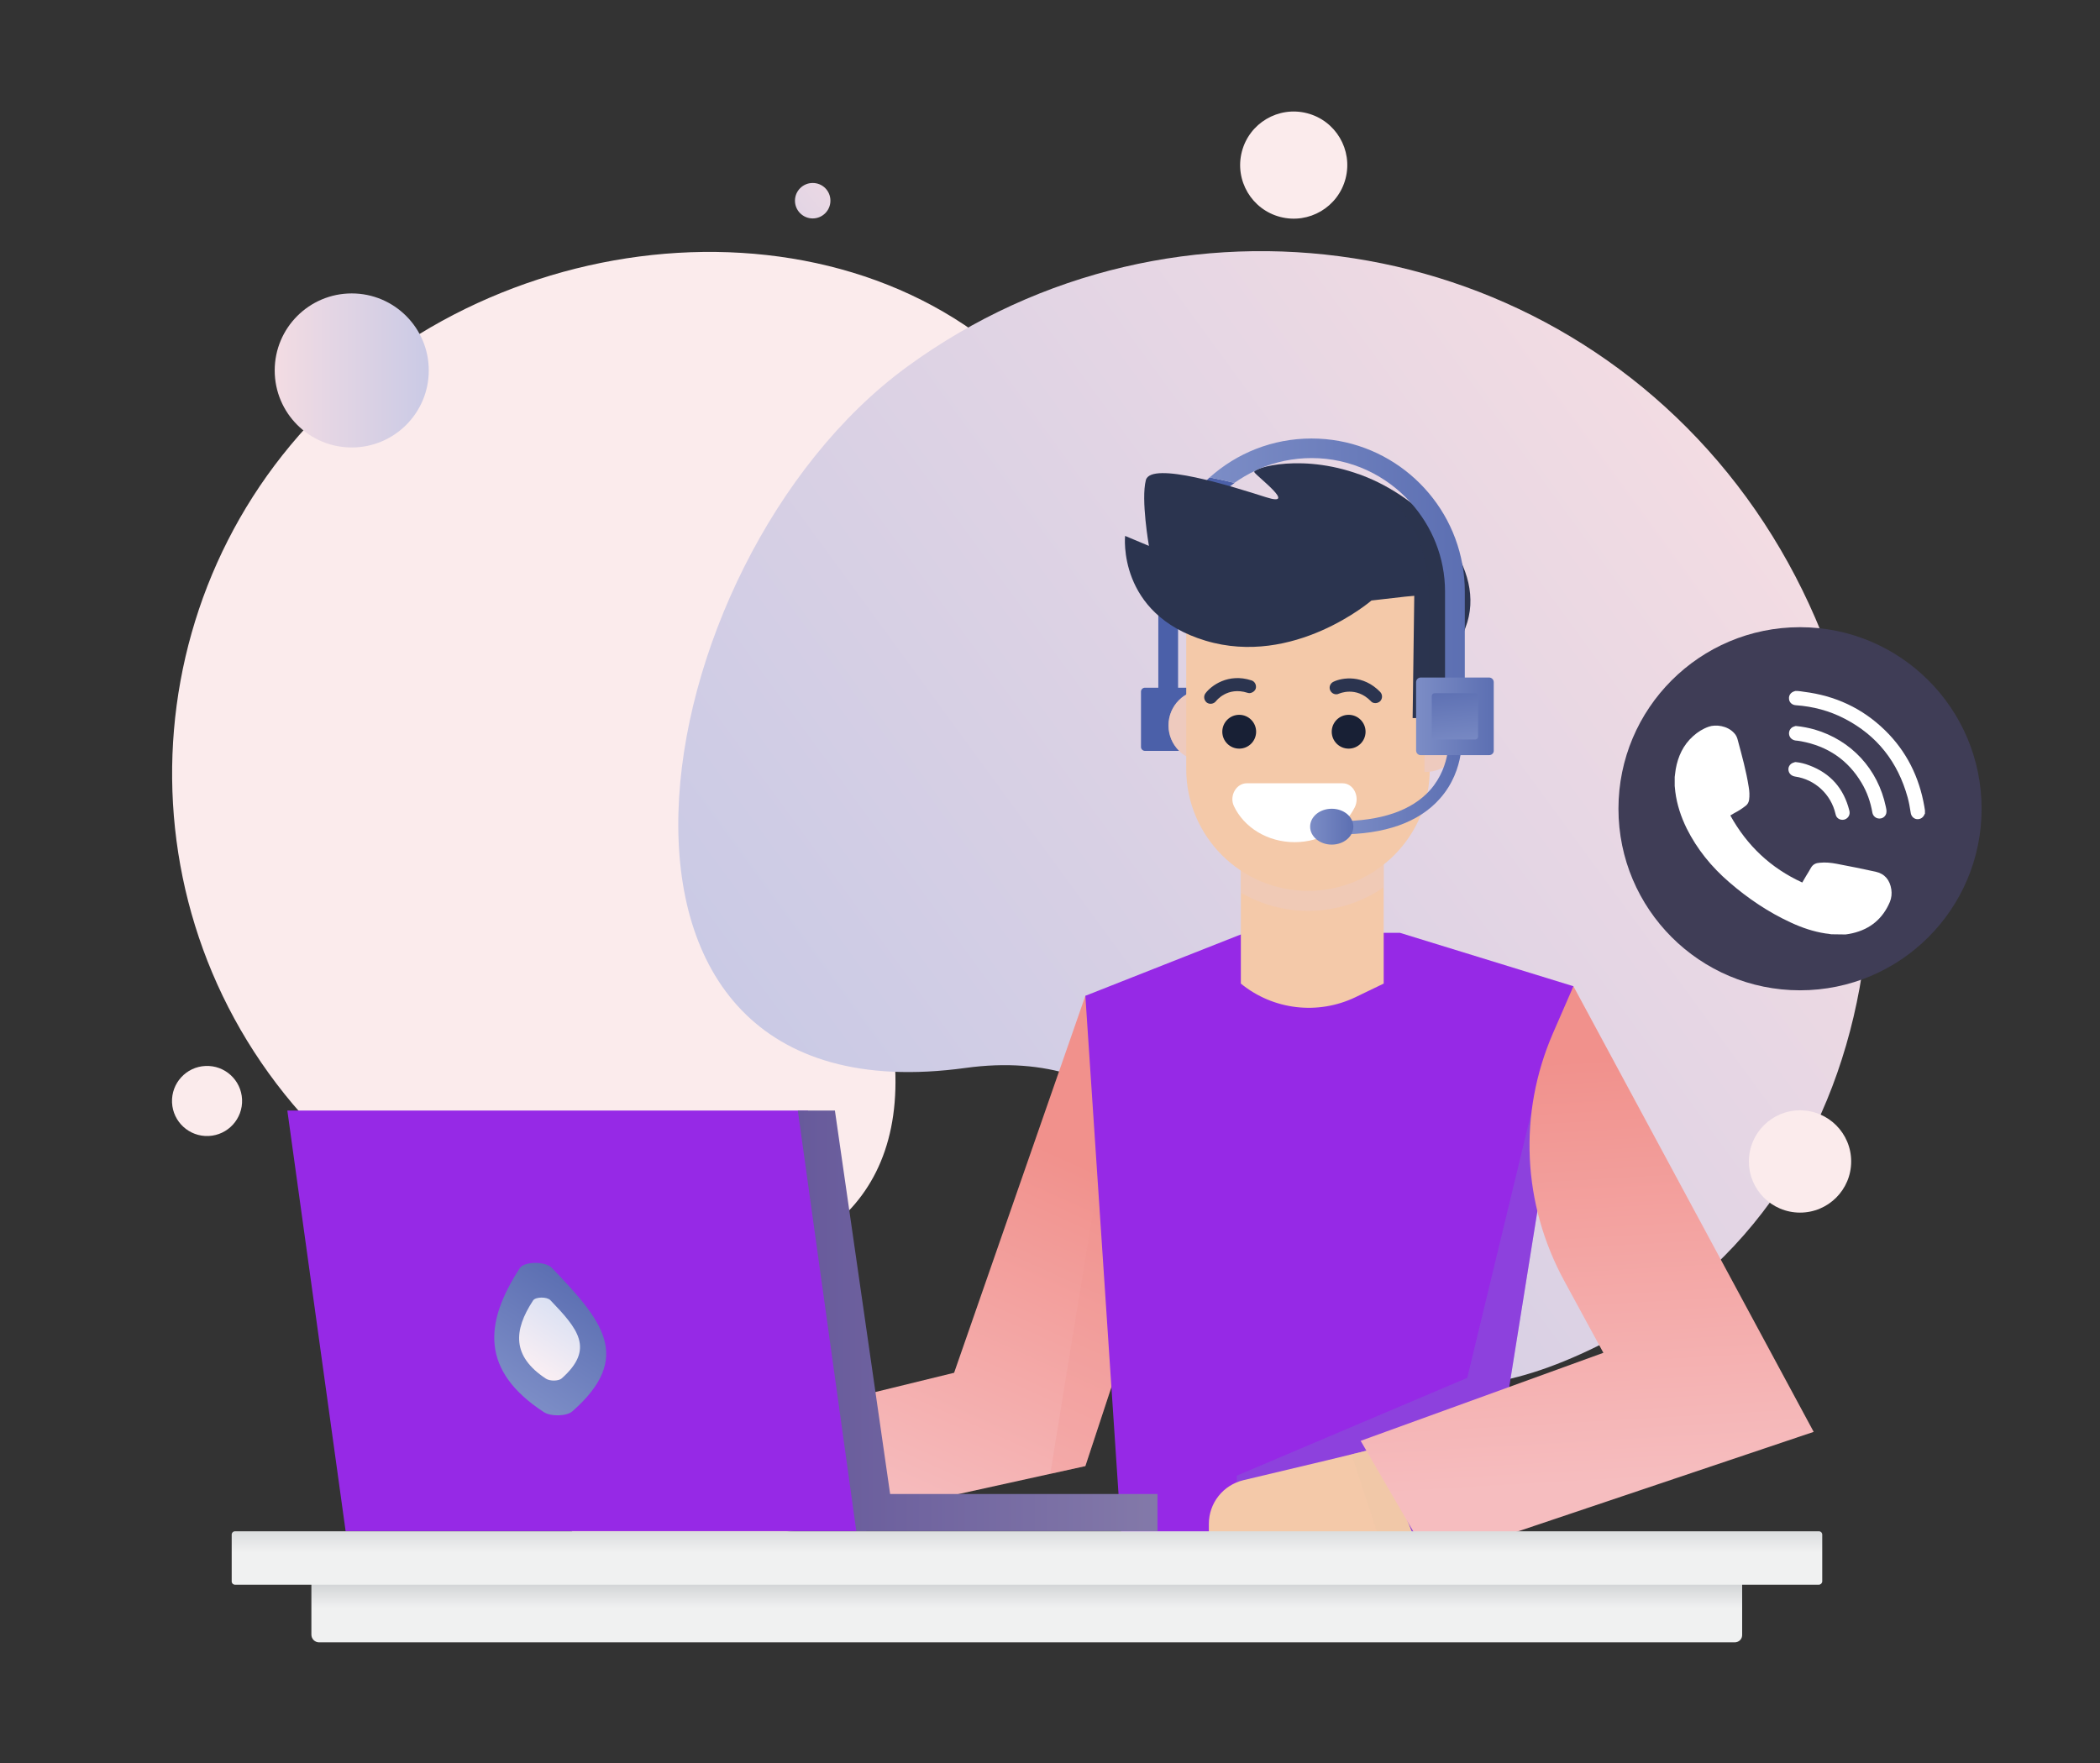 <?xml version="1.0" encoding="utf-8"?>
<!-- Generator: Adobe Illustrator 23.0.3, SVG Export Plug-In . SVG Version: 6.00 Build 0)  -->
<svg version="1.1" id="ae078c60-54bd-436d-9521-059685d2198b"
	 xmlns="http://www.w3.org/2000/svg" xmlns:xlink="http://www.w3.org/1999/xlink" x="0px" y="0px" viewBox="0 0 1030.5 865.2"
	 style="enable-background:new 0 0 1030.5 865.2;" xml:space="preserve">
<rect x="0" y="0" width="1030.5" height="865.2" fill="#333333" stroke="none"/>
<style type="text/css">
	.st0{fill:#FBEBEC;}
	.st1{fill:url(#SVGID_1_);}
	.st2{fill:url(#SVGID_2_);}
	.st3{fill:url(#SVGID_3_);}
	.st4{opacity:0.26;clip-path:url(#SVGID_5_);fill:#F19391;enable-background:new    ;}
	.st5{fill:#9629E6;}
	.st6{fill:#4B60A9;}
	.st7{fill:#EECABE;}
	.st8{opacity:0.58;clip-path:url(#SVGID_7_);fill:#EECABE;enable-background:new    ;}
	.st9{fill:#F4C9A9;}
	.st10{opacity:0.64;clip-path:url(#SVGID_9_);}
	.st11{fill:#2B344F;}
	.st12{opacity:0.35;clip-path:url(#SVGID_11_);fill:#2B344F;enable-background:new    ;}
	.st13{fill:none;}
	.st14{fill:#1CA8D7;}
	.st15{fill:url(#SVGID_12_);}
	.st16{fill:#FFFFFF;}
	.st17{fill:url(#SVGID_13_);}
	.st18{fill:url(#SVGID_14_);}
	.st19{fill:#182035;}
	.st20{opacity:0.26;clip-path:url(#SVGID_16_);fill:#7689C4;enable-background:new    ;}
	.st21{opacity:0.64;clip-path:url(#SVGID_18_);fill:#EFC7A8;enable-background:new    ;}
	.st22{fill:url(#SVGID_19_);}
	.st23{fill:url(#SVGID_20_);}
	.st24{fill:url(#SVGID_21_);}
	.st25{fill:url(#SVGID_22_);}
	.st26{fill:url(#SVGID_23_);}
	.st27{fill:url(#SVGID_24_);}
	.st28{fill:url(#SVGID_25_);}
	.st29{fill:#3F3D56;}
	.st30{fill:url(#SVGID_26_);}
	.st31{fill:url(#SVGID_27_);}
</style>
<title>healthy_options</title>
<g>
	<g>
		<path class="st0" d="M435.7,497.2c36.3,174-202.2,151.3-291.9,44.8c-89.7-106.4-76.2-265.5,30.3-355.2
			c106.4-89.7,281.2-87.6,355.2,30.3C627.1,373.1,407.2,361,435.7,497.2z"/>
		
			<linearGradient id="SVGID_1_" gradientUnits="userSpaceOnUse" x1="553.902" y1="380.356" x2="1101.36" y2="380.356" gradientTransform="matrix(-0.807 0.59 0.59 0.807 1080.573 -388.868)">
			<stop  offset="0" style="stop-color:#F3DCE3"/>
			<stop  offset="1" style="stop-color:#CACAE5"/>
		</linearGradient>
		<path class="st1" d="M473.8,524.1C267.8,552.4,313.7,276,445.1,180C576.6,84,761,112.7,857,244.1c96,131.5,79.4,335.1-64.1,411.9
			C603.1,757.5,635.1,502,473.8,524.1z"/>
		<g>
			
				<linearGradient id="SVGID_2_" gradientUnits="userSpaceOnUse" x1="503.852" y1="87.866" x2="503.852" y2="74.907" gradientTransform="matrix(1 0 0 -1 0 863.89)">
				<stop  offset="0" style="stop-color:#CFD1D3"/>
				<stop  offset="1" style="stop-color:#F0F1F1"/>
			</linearGradient>
			<path class="st2" d="M851.2,806H156.6c-2.1,0-3.8-1.7-3.8-3.8v-26.9h702.1v26.9C855,804.4,853.3,806,851.2,806z"/>
			
				<linearGradient id="SVGID_3_" gradientUnits="userSpaceOnUse" x1="398.107" y1="140.228" x2="477.747" y2="316.779" gradientTransform="matrix(1 0 0 -1 0 863.89)">
				<stop  offset="0" style="stop-color:#F6BDBF"/>
				<stop  offset="1" style="stop-color:#F1918C"/>
			</linearGradient>
			<polygon class="st3" points="532.6,488.7 468.2,673.7 265.7,723.2 291.8,772.6 532.6,719.5 604.2,502.2 			"/>
			<g>
				<g>
					<defs>
						<polygon id="SVGID_4_" points="532.6,488.7 468.2,673.7 483.3,730.4 532.6,719.5 604.2,502.2 						"/>
					</defs>
					<clipPath id="SVGID_5_">
						<use xlink:href="#SVGID_4_"  style="overflow:visible;"/>
					</clipPath>
					<path class="st4" d="M508.1,769c0.1-2.7,37.7-232.1,37.7-232.1l12.7,208.4L508.1,769z"/>
				</g>
			</g>
			<polygon class="st5" points="611.4,457.6 532.6,488.7 550.9,763.6 727.3,763.6 772.1,484 687,457.8 			"/>
			<path class="st6" d="M589,368.5h-27.2c-1,0-1.9-0.9-1.9-1.9v-27.2c0-1,0.9-1.9,1.9-1.9H589c1,0,1.9,0.9,1.9,1.9v27.2
				C590.9,367.6,590,368.5,589,368.5z"/>
			<path class="st7" d="M590.9,338.5v35c-9.7,0-17.5-7.8-17.5-17.5S581.2,338.5,590.9,338.5z"/>
			<g>
				<g>
					<defs>
						<path id="SVGID_6_" d="M590.9,338.5v35c-9.7,0-17.5-7.8-17.5-17.5S581.2,338.5,590.9,338.5z"/>
					</defs>
					<clipPath id="SVGID_7_">
						<use xlink:href="#SVGID_6_"  style="overflow:visible;"/>
					</clipPath>
					<rect x="568.4" y="331.2" class="st8" width="19.1" height="54.3"/>
				</g>
			</g>
			<path class="st9" d="M679,388.2v94.5l-13.9,6.7c-18.4,8.8-40.3,6.3-56.2-6.7l0,0v-93.2L679,388.2z"/>
			<g>
				<g>
					<defs>
						<polygon id="SVGID_8_" points="679,408.9 679,452.8 609,452.8 609,410 						"/>
					</defs>
					<clipPath id="SVGID_9_">
						<use xlink:href="#SVGID_8_"  style="overflow:visible;"/>
					</clipPath>
					<g class="st10">
						<path class="st7" d="M641.9,447L641.9,447c29.2,0,54-19.2,62.3-45.7H579.5C587.9,427.8,612.7,447,641.9,447z"/>
					</g>
				</g>
			</g>
			<path class="st6" d="M593.6,234.3c-15.4,13.8-25.2,33.8-25.2,56.1V302v38h9.7v-31.2v-18.4c0-22,11-41.5,27.7-53.4
				C601.8,236,597.7,235.1,593.6,234.3z"/>
			<path class="st9" d="M641.9,437.2L641.9,437.2c-33,0-59.8-26.8-59.8-59.8V267.9h119.5v109.5C701.7,410.4,674.9,437.2,641.9,437.2
				z"/>
			<path class="st11" d="M673,294.7c0,0-38.1,32.8-81.5,19.7S552.1,263,552.1,263l11.7,4.9c0,0-4-22.8-1.5-32.3
				c2.6-9.5,42.9,3.3,58.9,8.4c16,5.1-4.6-10.3-5.7-12.3c-1.1-1.9,24.4-10,54.9,2.4s60,44.9,48.7,74c-11.3,29.2-6.2,39.4-6.2,39.4
				l-11.3,4.9h-8.4l0.8-60l-4.4,0.4L673,294.7z"/>
			<g>
				<g>
					<defs>
						<path id="SVGID_10_" d="M673,294.7c0,0-38.1,32.8-81.5,19.7S552.1,263,552.1,263l11.7,4.9c0,0-4-22.8-1.5-32.3
							c2.6-9.5,43.4,0.7,59.5,5.8s-5.1-7.8-6.2-9.7c-1.1-1.9,24.4-10,54.9,2.4s60,44.9,48.7,74c-11.3,29.2-6.2,39.4-6.2,39.4
							l-11.3,4.9h-8.4l0.8-60l-4.4,0.4L673,294.7z"/>
					</defs>
					<clipPath id="SVGID_11_">
						<use xlink:href="#SVGID_10_"  style="overflow:visible;"/>
					</clipPath>
					<path class="st12" d="M701.1,290.4v54c0.3-0.3,0.6-0.6,1.1-0.9c2.8-1.6,5.7-2.8,8.6-3.8v-49.3c0-4.6-0.4-9-1.2-13.4
						c-4.1-22.8-18.5-42-38.2-52.7c-3.4,2-6.8,3.9-10.2,5.8c8.9,3.8,16.8,9.5,23.2,16.6C694.7,258.3,701.1,273.6,701.1,290.4z"/>
				</g>
			</g>
			<g>
				<path class="st13" d="M621.8,241.5c16,5.1-5.1-7.8-6.2-9.7c-0.1-0.2,0.1-0.5,0.6-0.8c-3.7,1.7-7.2,3.7-10.5,6.1
					C612,238.5,617.7,240.2,621.8,241.5z"/>
				<path class="st13" d="M643.6,224.9c-9.1,0-17.7,1.9-25.6,5.2c6.9-2.7,28.1-5.8,52.4,4.1c7.6,3.1,15.1,7.4,21.9,12.6
					C680.3,233.3,663,224.9,643.6,224.9z"/>
				<path class="st14" d="M618,230.1c-0.8,0.3-1.4,0.6-1.8,0.9C616.8,230.6,617.4,230.3,618,230.1z"/>
				
					<linearGradient id="SVGID_12_" gradientUnits="userSpaceOnUse" x1="593.6" y1="578.34" x2="718.8" y2="578.34" gradientTransform="matrix(1 0 0 -1 0 863.89)">
					<stop  offset="0" style="stop-color:#7C8DC6"/>
					<stop  offset="1" style="stop-color:#5C6FB2"/>
				</linearGradient>
				<path class="st15" d="M717.6,277c-6.3-35.1-37.1-61.8-74-61.8c-19.2,0-36.7,7.2-50,19.1c4.1,0.8,8.2,1.7,12.1,2.7
					c3.3-2.3,6.8-4.4,10.5-6.1c0.4-0.3,1-0.6,1.8-0.9c7.9-3.3,16.5-5.2,25.6-5.2c19.4,0,36.7,8.5,48.7,21.9
					c10.4,11.6,16.8,26.9,16.8,43.6v58.9v6.7h9.7v-46.7v-18.9C718.8,285.8,718.4,281.3,717.6,277z"/>
			</g>
			<g>
				<path class="st11" d="M614,340c-0.6,0.2-1.2,0.2-1.8,0c-10-3.2-15.4,4-15.5,4.1c-1.1,1.4-3.1,1.7-4.5,0.7
					c-1.4-1.1-1.7-3.1-0.7-4.5c2.8-3.8,11.2-10.1,22.6-6.4c1.7,0.5,2.6,2.4,2.1,4.1C615.9,338.9,615,339.7,614,340z"/>
			</g>
			<g>
				<path class="st11" d="M674.3,345c-0.6-0.1-1.2-0.4-1.6-0.9c-7.3-7.5-15.5-3.7-15.6-3.7c-1.6,0.8-3.5,0.1-4.3-1.5
					s-0.1-3.5,1.5-4.3c4.3-2.1,14.6-3.7,23,5c1.2,1.3,1.2,3.3-0.1,4.6C676.4,344.9,675.3,345.2,674.3,345z"/>
			</g>
			<path class="st16" d="M635.3,413.3c13.1,0,24.4-7,29.5-17.1c2.6-5.3-0.6-11.8-6-11.8h-47c-5.1,0-8.7,6.1-6.3,11.2
				C610.4,406,621.9,413.3,635.3,413.3z"/>
			<path class="st7" d="M699,338.5v40.4c11.2,0,20.2-9,20.2-20.2C719.2,347.5,710.1,338.5,699,338.5z"/>
			<g>
				<g>
					
						<linearGradient id="SVGID_13_" gradientUnits="userSpaceOnUse" x1="657" y1="479.49" x2="717.372" y2="479.49" gradientTransform="matrix(1 0 0 -1 0 863.89)">
						<stop  offset="0" style="stop-color:#7C8DC6"/>
						<stop  offset="1" style="stop-color:#5C6FB2"/>
					</linearGradient>
					<path class="st17" d="M657,409.5V403c20.7,0,35.8-5.2,44.8-15.3c10.8-12.2,9-27.4,9-27.6l6.4-0.8c0.1,0.7,2.1,18.3-10.6,32.6
						C696.3,403.6,679.6,409.5,657,409.5z"/>
				</g>
				
					<linearGradient id="SVGID_14_" gradientUnits="userSpaceOnUse" x1="642.981" y1="458.19" x2="664.083" y2="458.19" gradientTransform="matrix(1 0 0 -1 0 863.89)">
					<stop  offset="0" style="stop-color:#7C8DC6"/>
					<stop  offset="1" style="stop-color:#5C6FB2"/>
				</linearGradient>
				<path class="st18" d="M664.1,405.7c0,4.8-4.7,8.8-10.6,8.8c-5.8,0-10.6-3.9-10.6-8.8s4.7-8.8,10.6-8.8
					C659.4,396.9,664.1,400.8,664.1,405.7z"/>
			</g>
			<ellipse class="st19" cx="608.1" cy="359.1" rx="8.3" ry="8.3"/>
			<ellipse class="st19" cx="661.8" cy="359.1" rx="8.3" ry="8.3"/>
			<g>
				<g>
					<defs>
						<polygon id="SVGID_15_" points="596.7,463.4 532.6,488.7 550.9,763.6 727.3,763.6 772.1,484 701.7,466.4 						"/>
					</defs>
					<clipPath id="SVGID_16_">
						<use xlink:href="#SVGID_15_"  style="overflow:visible;"/>
					</clipPath>
					<polygon class="st20" points="759,514.6 720,676.2 606.9,724.2 606.9,791.5 783.9,766 					"/>
				</g>
			</g>
			<path class="st9" d="M676,710.5c-1.7,0.7-42.1,10.3-65.8,15.9c-10,2.4-17,11.2-17,21.5v10l101.1-2.5L676,710.5z"/>
			<g>
				<g>
					<defs>
						<path id="SVGID_17_" d="M642.9,747.1c0.9,3.1,1.7,6.3,2.4,9.5l49-1.2L676,710.5c-1.2,0.5-20.5,5.1-40.2,9.8
							C637.8,729.3,640.3,738.2,642.9,747.1z"/>
					</defs>
					<clipPath id="SVGID_18_">
						<use xlink:href="#SVGID_17_"  style="overflow:visible;"/>
					</clipPath>
					<polygon class="st21" points="657,694.6 683.4,775.4 711.4,756.6 679,685.4 					"/>
				</g>
			</g>
			
				<linearGradient id="SVGID_19_" gradientUnits="userSpaceOnUse" x1="780.226" y1="135.39" x2="768.081" y2="343.721" gradientTransform="matrix(1 0 0 -1 0 863.89)">
				<stop  offset="0" style="stop-color:#F6BDBF"/>
				<stop  offset="1" style="stop-color:#F1918C"/>
			</linearGradient>
			<path class="st22" d="M772.1,484L890,702.7L701.9,766l-34.2-58.9l119.1-43.2l-19.2-35.3C747,590.7,745,546.5,762,507.2L772.1,484
				z"/>
			<path class="st14" d="M727.9,367.4H700c-1.1,0-1.9-0.9-1.9-1.9v-27.8c0-1.1,0.9-1.9,1.9-1.9h27.8c1.1,0,1.9,0.9,1.9,1.9v27.8
				C729.8,366.5,729,367.4,727.9,367.4z"/>
			
				<linearGradient id="SVGID_20_" gradientUnits="userSpaceOnUse" x1="694.861" y1="512.34" x2="733.053" y2="512.34" gradientTransform="matrix(1 0 0 -1 0 863.89)">
				<stop  offset="0" style="stop-color:#7C8DC6"/>
				<stop  offset="1" style="stop-color:#5C6FB2"/>
			</linearGradient>
			<path class="st23" d="M730.7,370.6h-33.5c-1.3,0-2.3-1-2.3-2.3v-33.5c0-1.3,1-2.3,2.3-2.3h33.5c1.3,0,2.3,1,2.3,2.3v33.5
				C733.1,369.6,732,370.6,730.7,370.6z"/>
			
				<linearGradient id="SVGID_21_" gradientUnits="userSpaceOnUse" x1="715.487" y1="495.44" x2="712.649" y2="526.66" gradientTransform="matrix(1 0 0 -1 0 863.89)">
				<stop  offset="0" style="stop-color:#7C8DC6"/>
				<stop  offset="1" style="stop-color:#5C6FB2"/>
			</linearGradient>
			<path class="st24" d="M702.6,361.5v-19.9c0-0.8,0.6-1.4,1.4-1.4h19.9c0.8,0,1.4,0.6,1.4,1.4v19.9c0,0.8-0.6,1.4-1.4,1.4H704
				C703.2,362.9,702.6,362.2,702.6,361.5z"/>
			
				<linearGradient id="SVGID_22_" gradientUnits="userSpaceOnUse" x1="503.95" y1="118.574" x2="503.95" y2="101.897" gradientTransform="matrix(1 0 0 -1 0 863.89)">
				<stop  offset="0" style="stop-color:#CFD1D3"/>
				<stop  offset="1" style="stop-color:#F0F1F1"/>
			</linearGradient>
			<path class="st25" d="M892.6,777.7H115.3c-0.9,0-1.6-0.7-1.6-1.6v-23c0-0.9,0.7-1.6,1.6-1.6h777.3c0.9,0,1.6,0.7,1.6,1.6v23
				C894.2,776.9,893.4,777.7,892.6,777.7z"/>
			<g>
				<polygon class="st5" points="425.1,751.4 169.6,751.4 141,545 396.5,545 				"/>
				
					<linearGradient id="SVGID_23_" gradientUnits="userSpaceOnUse" x1="391.5" y1="215.69" x2="568" y2="215.69" gradientTransform="matrix(1 0 0 -1 0 863.89)">
					<stop  offset="0" style="stop-color:#675A9B"/>
					<stop  offset="0.996" style="stop-color:#8379A9"/>
				</linearGradient>
				<polygon class="st26" points="436.8,733.2 409.7,545 391.5,545 420.2,751.4 432.6,751.4 444.3,751.4 568,751.4 568,733.2 				
					"/>
			</g>
			<g>
				
					<linearGradient id="SVGID_24_" gradientUnits="userSpaceOnUse" x1="312.845" y1="114.64" x2="372.591" y2="151.142" gradientTransform="matrix(1.338 -1.860000e-02 -9.220000e-02 -0.608 -178.011 744.332)">
					<stop  offset="0" style="stop-color:#7C8DC6"/>
					<stop  offset="1" style="stop-color:#5C6FB2"/>
				</linearGradient>
				<path class="st27" d="M266.7,692.9c-30.6-20.1-29.4-43.3-11.6-70.6c2.2-3.3,12.5-3.4,15.7-0.1c24.4,25.6,40.4,43.7,10.1,70.4
					C278.1,695.1,270.2,695.3,266.7,692.9z"/>
				
					<linearGradient id="SVGID_25_" gradientUnits="userSpaceOnUse" x1="326.842" y1="122.939" x2="359.365" y2="142.808" gradientTransform="matrix(1.338 -1.860000e-02 -9.220000e-02 -0.608 -178.011 744.332)">
					<stop  offset="0" style="stop-color:#FAEFF3"/>
					<stop  offset="1" style="stop-color:#DBE1F3"/>
				</linearGradient>
				<path class="st28" d="M267.9,676.6c-16.7-11-16-23.6-6.3-38.4c1.2-1.8,6.8-1.9,8.5-0.1c13.3,13.9,22,23.8,5.5,38.4
					C274.1,677.8,269.9,677.9,267.9,676.6z"/>
			</g>
		</g>
		<g>
			<ellipse class="st29" cx="883.3" cy="396.9" rx="89.1" ry="89.1"/>
			<g>
				<path class="st16" d="M882.1,339.1c1,0.1,2.1,0.2,3.1,0.4c15.3,1.9,28.6,8,39.7,18.8c10.6,10.3,16.9,23,19.4,37.5
					c0.1,0.6,0.2,1.2,0.3,1.9c0,0.5,0,1.1,0,1.6c-0.1,0.1-0.1,0.2-0.2,0.3c-0.6,1.6-2.1,2.6-3.8,2.4c-1.6-0.2-2.8-1.5-3-3.2
					c-0.4-2.5-0.8-5-1.5-7.5c-4.8-17.3-14.9-30.3-30.9-38.6c-7.5-3.9-15.5-6-23.9-6.6c-1.9-0.1-3.3-1.4-3.4-3.1
					c-0.2-1.8,0.9-3.3,2.8-3.8c0.1,0,0.1-0.1,0.2-0.1C881.3,339.1,881.7,339.1,882.1,339.1z"/>
				<path class="st16" d="M881.4,356.3c3.1,0.3,6.1,0.9,9,1.7c18.1,5.3,31.1,19.4,35,37.9c0.2,0.9,0.4,1.8,0.3,2.7
					c-0.1,1.7-1.6,3.1-3.3,3.1c-1.8,0.1-3.3-1.2-3.6-2.9c-0.9-5.2-2.6-10.1-5.3-14.6c-6.7-11.3-16.7-18-29.6-20.4
					c-1-0.2-1.9-0.3-2.9-0.4c-1.8-0.3-3-1.6-3.1-3.3c-0.1-1.7,1-3.2,2.6-3.6C880.8,356.3,881.1,356.3,881.4,356.3z"/>
				<path class="st16" d="M881.2,374c2.3,0.2,4.5,0.8,6.6,1.6c10.5,3.9,17,11.4,19.7,22.2c0.5,1.9-0.4,3.6-2.1,4.3
					c-1.6,0.6-3.5,0-4.3-1.5c-0.2-0.4-0.3-0.8-0.4-1.2c-2.2-9.6-10.1-16.9-19.8-18.3c-1.9-0.3-3.2-1.6-3.3-3.4
					c-0.1-1.7,1.1-3.1,2.7-3.5C880.7,374,880.9,374,881.2,374z"/>
				<g>
					<path class="st16" d="M906.2,458.6c-0.2,0-0.4,0-0.6,0c1.2-0.2,2.3-0.3,3.4-0.6c8.7-2,14.9-7.1,18.4-15.4c0.8-2,1-4,0.7-6.1
						c-0.7-4.6-3.2-7.7-7.7-8.7c-6.4-1.4-12.8-2.7-19.2-3.9c-2.7-0.5-5.4-0.8-8.2-0.5c-1.8,0.1-3.3,0.7-4.3,2.4
						c-0.8,1.4-1.6,2.8-2.5,4.2c-0.6,1-1.2,2.1-1.8,3.1c-15.5-7.1-27.1-18.1-35.3-32.9c0.7-0.4,1.3-0.8,2-1.2c2-1,3.8-2.2,5.6-3.6
						c0.9-0.7,1.4-1.7,1.6-2.8c0.3-2.2,0.2-4.3-0.2-6.5c-1.2-7.7-3.3-15.2-5.3-22.7c-0.3-1.3-0.8-2.6-1.8-3.6
						c-3.4-3.8-9.2-4.3-12.4-3.2c-2.9,1-5.5,2.6-7.8,4.7c-4.8,4.3-7.4,9.9-8.5,16.2c-0.2,1.2-0.3,2.5-0.5,3.8c0,1.5,0,2.9,0,4.4
						c0.1,1,0.2,1.9,0.3,2.9c0.8,6.3,2.8,12.3,5.6,18c5.1,10.2,12.2,18.9,20.8,26.3c9.2,8,19.3,14.8,30.4,19.9
						c5.4,2.5,11,4.4,16.9,5.3c0.9,0.1,1.9,0.2,2.8,0.4"/>
				</g>
			</g>
		</g>
		
			<ellipse transform="matrix(0.249 -0.968 0.968 0.249 398.466 675.774)" class="st0" cx="635.2" cy="80.8" rx="26.3" ry="26.3"/>
		<ellipse class="st0" cx="883.3" cy="570" rx="25.1" ry="25.1"/>
		
			<ellipse transform="matrix(0.999 -4.536469e-02 4.536469e-02 0.999 -24.407 5.165)" class="st0" cx="101.6" cy="540.3" rx="17.2" ry="17.2"/>
		
			<linearGradient id="SVGID_26_" gradientUnits="userSpaceOnUse" x1="134.8" y1="682.09" x2="210.4" y2="682.09" gradientTransform="matrix(1 0 0 -1 0 863.89)">
			<stop  offset="0" style="stop-color:#F3DCE3"/>
			<stop  offset="1" style="stop-color:#CACAE5"/>
		</linearGradient>
		<circle class="st30" cx="172.6" cy="181.8" r="37.8"/>
		
			<linearGradient id="SVGID_27_" gradientUnits="userSpaceOnUse" x1="422.941" y1="785.452" x2="344.836" y2="720.543" gradientTransform="matrix(1 0 0 -1 0 863.89)">
			<stop  offset="0" style="stop-color:#F3DCE3"/>
			<stop  offset="1" style="stop-color:#CACAE5"/>
		</linearGradient>
		<path class="st31" d="M407.5,98.5c0,4.8-3.9,8.7-8.7,8.7c-4.8,0-8.7-3.9-8.7-8.7c0-4.8,3.9-8.7,8.7-8.7
			C403.7,89.8,407.5,93.7,407.5,98.5z"/>
	</g>
</g>
</svg>
